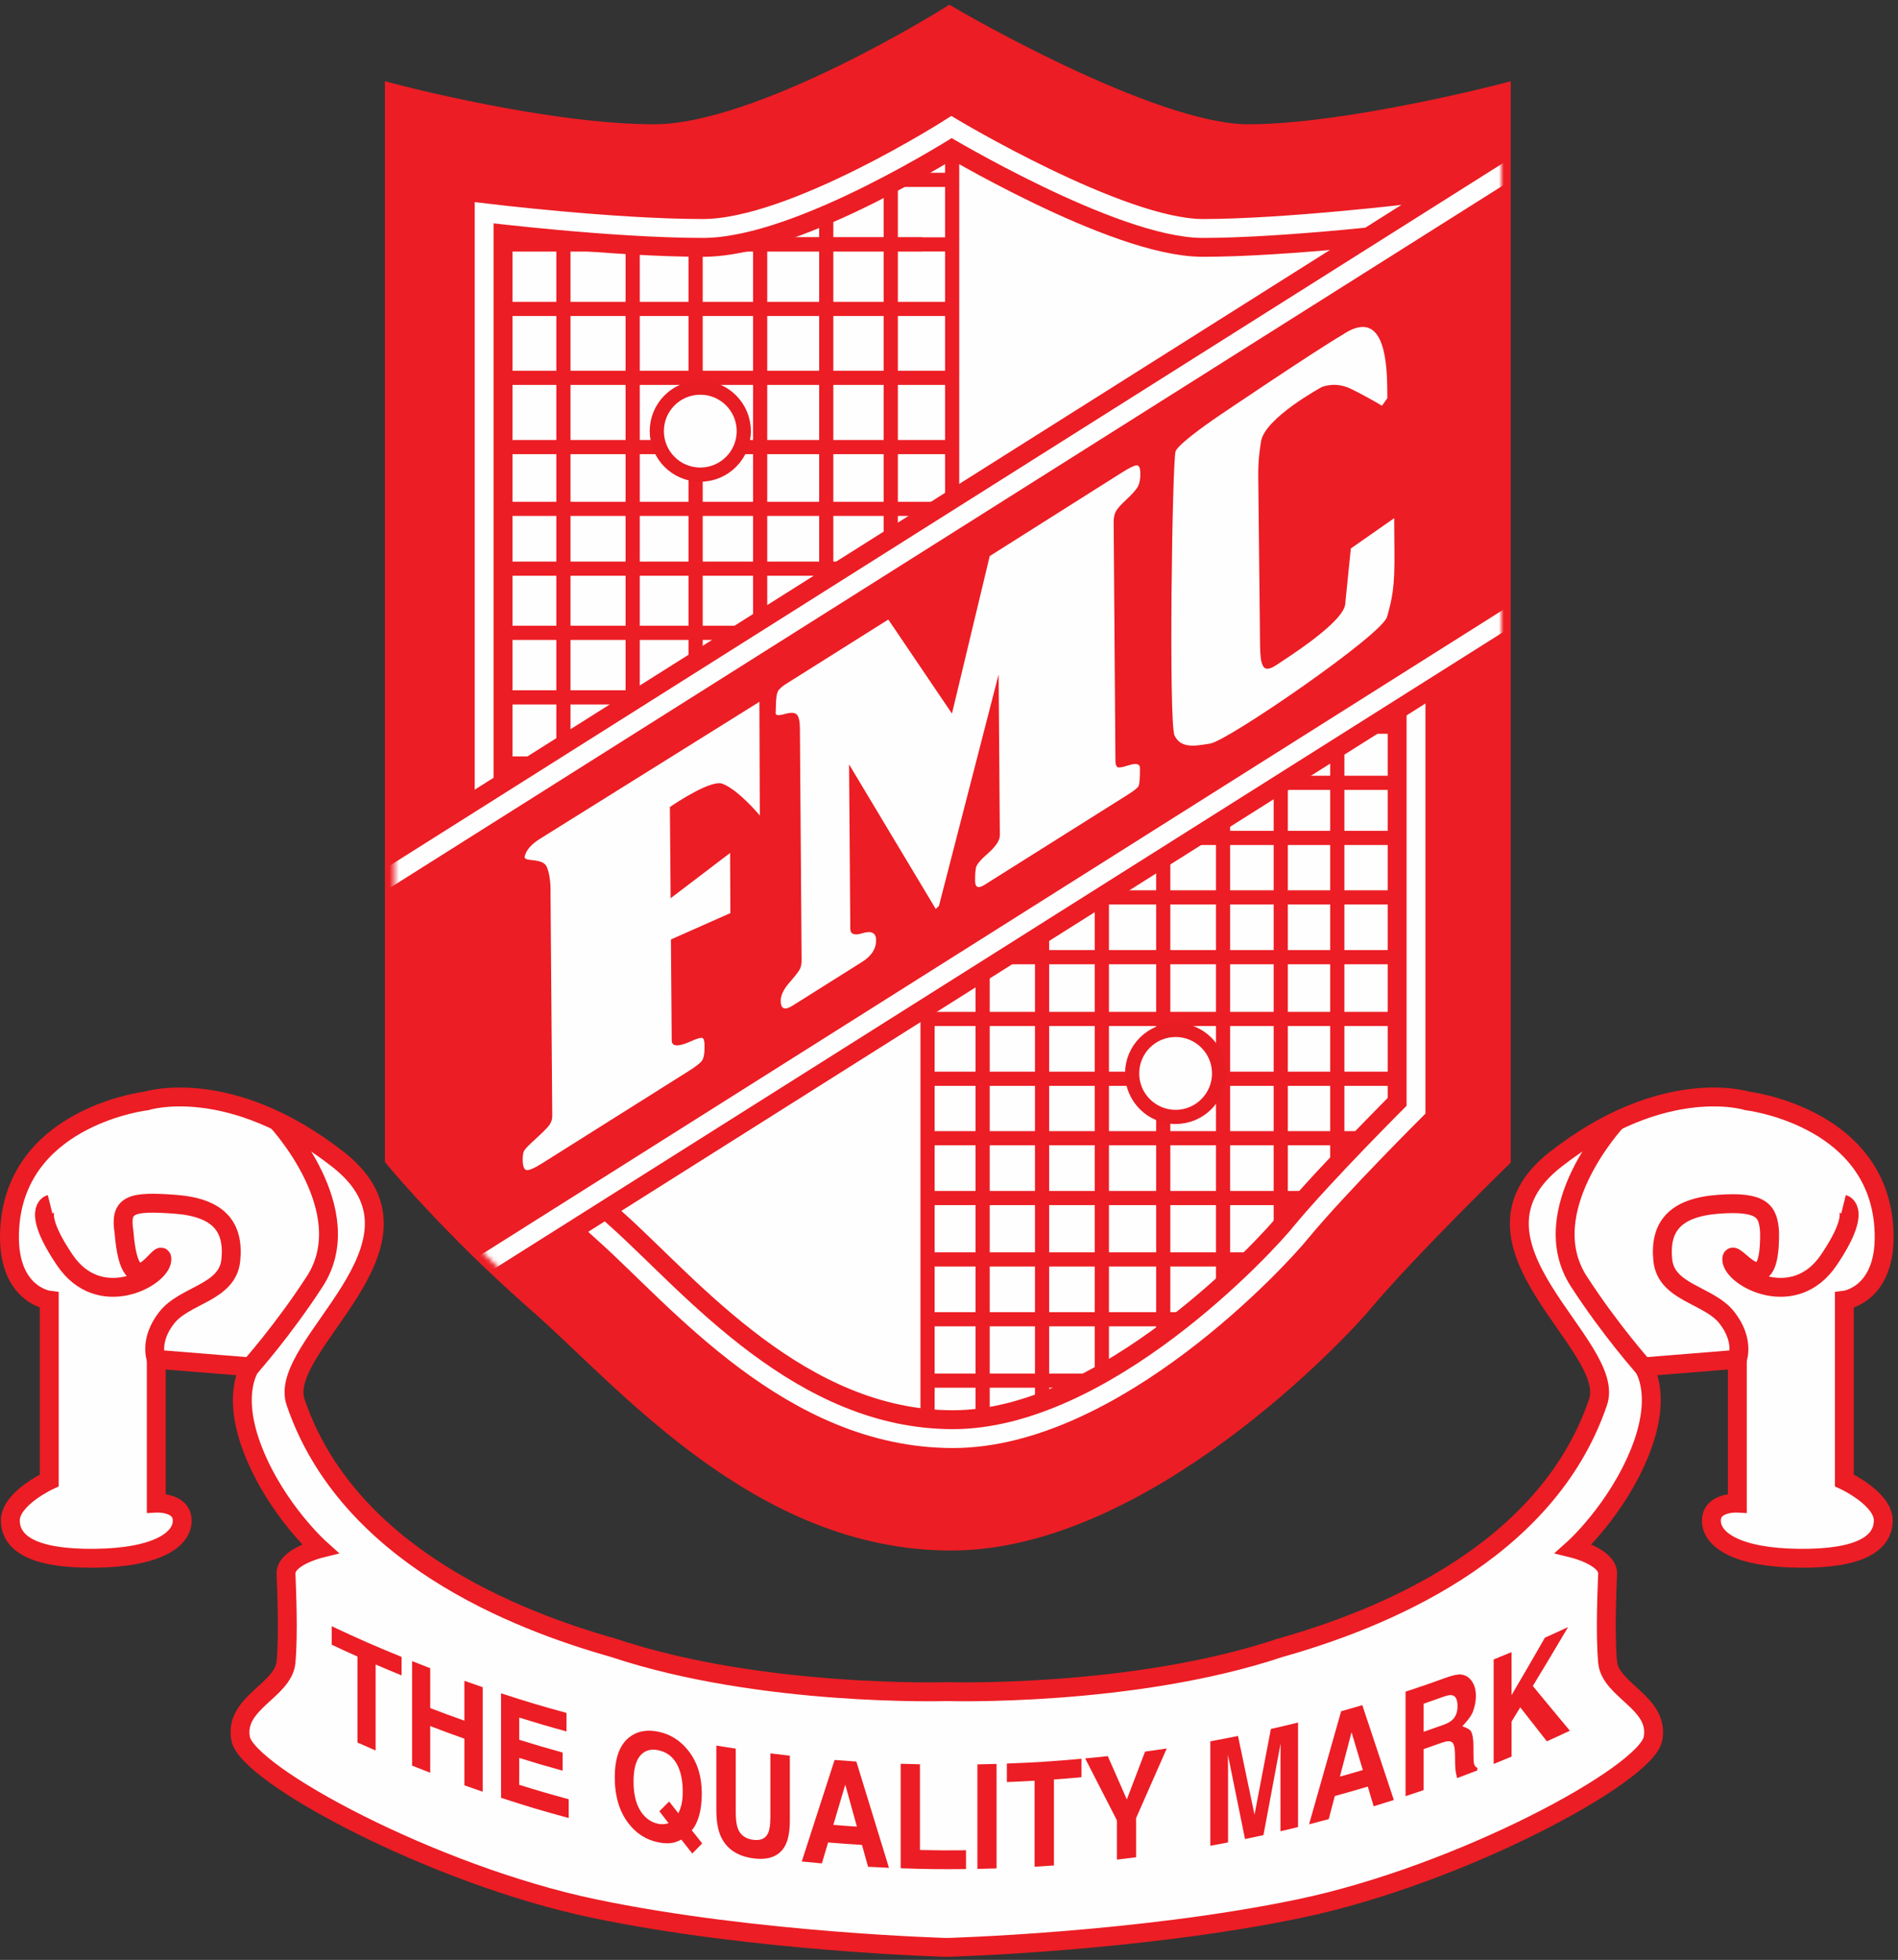 <?xml version="1.0" encoding="UTF-8"?>
<svg width="402px" height="415px" viewBox="0 0 402 415" version="1.1" xmlns="http://www.w3.org/2000/svg" xmlns:xlink="http://www.w3.org/1999/xlink">
    <rect x="0" y="0" width="402" height="415" fill="#333333" stroke="none"/>
    <title>Group 240</title>
    <defs>
        <path d="M46.879,22.018 C27.741,22.018 0.545,18.691 0.545,18.691 L0.545,18.691 L0.545,208.617 C0.545,208.617 10.652,221.161 26.077,234.948 L26.077,234.948 C41.501,248.732 65.532,278.258 99.831,278.258 L99.831,278.258 C134.13,278.258 169.38,239.82 173.606,234.502 L173.606,234.502 C181.562,224.887 197.913,208.617 197.913,208.617 L197.913,208.617 L197.913,18.691 C197.913,18.691 170.245,22.018 152.782,22.018 L152.782,22.018 C135.326,22.018 99.529,0.543 99.529,0.543 L99.529,0.543 C99.529,0.543 66.016,22.018 46.879,22.018" id="path-1"></path>
        <path d="M46.879,22.018 C27.741,22.018 0.545,18.691 0.545,18.691 L0.545,18.691 L0.545,208.617 C0.545,208.617 10.652,221.161 26.077,234.948 L26.077,234.948 C41.501,248.732 65.532,278.258 99.831,278.258 L99.831,278.258 C134.13,278.258 169.38,239.82 173.606,234.502 L173.606,234.502 C181.562,224.887 197.913,208.617 197.913,208.617 L197.913,208.617 L197.913,18.691 C197.913,18.691 170.245,22.018 152.782,22.018 L152.782,22.018 C135.326,22.018 99.529,0.543 99.529,0.543 L99.529,0.543 C99.529,0.543 66.016,22.018 46.879,22.018" id="path-3"></path>
        <path d="M46.879,22.018 C27.741,22.018 0.545,18.691 0.545,18.691 L0.545,18.691 L0.545,208.617 C0.545,208.617 10.652,221.161 26.077,234.948 L26.077,234.948 C41.501,248.732 65.532,278.258 99.831,278.258 L99.831,278.258 C134.13,278.258 169.38,239.82 173.606,234.502 L173.606,234.502 C181.562,224.887 197.913,208.617 197.913,208.617 L197.913,208.617 L197.913,18.691 C197.913,18.691 170.245,22.018 152.782,22.018 L152.782,22.018 C135.326,22.018 99.529,0.543 99.529,0.543 L99.529,0.543 C99.529,0.543 66.016,22.018 46.879,22.018" id="path-5"></path>
        <path d="M46.879,22.018 C27.741,22.018 0.545,18.691 0.545,18.691 L0.545,18.691 L0.545,208.617 C0.545,208.617 10.652,221.161 26.077,234.948 L26.077,234.948 C41.501,248.732 65.532,278.258 99.831,278.258 L99.831,278.258 C134.13,278.258 169.38,239.82 173.606,234.502 L173.606,234.502 C181.562,224.887 197.913,208.617 197.913,208.617 L197.913,208.617 L197.913,18.691 C197.913,18.691 170.245,22.018 152.782,22.018 L152.782,22.018 C135.326,22.018 99.529,0.543 99.529,0.543 L99.529,0.543 C99.529,0.543 66.016,22.018 46.879,22.018" id="path-7"></path>
        <path d="M46.879,22.018 C27.741,22.018 0.545,18.691 0.545,18.691 L0.545,18.691 L0.545,208.617 C0.545,208.617 10.652,221.161 26.077,234.948 L26.077,234.948 C41.501,248.732 65.532,278.258 99.831,278.258 L99.831,278.258 C134.13,278.258 169.38,239.82 173.606,234.502 L173.606,234.502 C181.562,224.887 197.913,208.617 197.913,208.617 L197.913,208.617 L197.913,18.691 C197.913,18.691 170.245,22.018 152.782,22.018 L152.782,22.018 C135.326,22.018 99.529,0.543 99.529,0.543 L99.529,0.543 C99.529,0.543 66.016,22.018 46.879,22.018" id="path-9"></path>
        <path d="M46.879,22.018 C27.741,22.018 0.545,18.691 0.545,18.691 L0.545,18.691 L0.545,208.617 C0.545,208.617 10.652,221.161 26.077,234.948 L26.077,234.948 C41.501,248.732 65.532,278.258 99.831,278.258 L99.831,278.258 C134.13,278.258 169.38,239.82 173.606,234.502 L173.606,234.502 C181.562,224.887 197.913,208.617 197.913,208.617 L197.913,208.617 L197.913,18.691 C197.913,18.691 170.245,22.018 152.782,22.018 L152.782,22.018 C135.326,22.018 99.529,0.543 99.529,0.543 L99.529,0.543 C99.529,0.543 66.016,22.018 46.879,22.018" id="path-11"></path>
        <path d="M46.879,22.018 C27.741,22.018 0.545,18.691 0.545,18.691 L0.545,18.691 L0.545,208.617 C0.545,208.617 10.652,221.161 26.077,234.948 L26.077,234.948 C41.501,248.732 65.532,278.258 99.831,278.258 L99.831,278.258 C134.13,278.258 169.38,239.82 173.606,234.502 L173.606,234.502 C181.562,224.887 197.913,208.617 197.913,208.617 L197.913,208.617 L197.913,18.691 C197.913,18.691 170.245,22.018 152.782,22.018 L152.782,22.018 C135.326,22.018 99.529,0.543 99.529,0.543 L99.529,0.543 C99.529,0.543 66.016,22.018 46.879,22.018" id="path-13"></path>
        <path d="M46.879,22.018 C27.741,22.018 0.545,18.691 0.545,18.691 L0.545,18.691 L0.545,208.617 C0.545,208.617 10.652,221.161 26.077,234.948 L26.077,234.948 C41.501,248.732 65.532,278.258 99.831,278.258 L99.831,278.258 C134.13,278.258 169.38,239.82 173.606,234.502 L173.606,234.502 C181.562,224.887 197.913,208.617 197.913,208.617 L197.913,208.617 L197.913,18.691 C197.913,18.691 170.245,22.018 152.782,22.018 L152.782,22.018 C135.326,22.018 99.529,0.543 99.529,0.543 L99.529,0.543 C99.529,0.543 66.016,22.018 46.879,22.018" id="path-15"></path>
        <path d="M46.879,22.018 C27.741,22.018 0.545,18.691 0.545,18.691 L0.545,18.691 L0.545,208.617 C0.545,208.617 10.652,221.161 26.077,234.948 L26.077,234.948 C41.501,248.732 65.532,278.258 99.831,278.258 L99.831,278.258 C134.13,278.258 169.38,239.82 173.606,234.502 L173.606,234.502 C181.562,224.887 197.913,208.617 197.913,208.617 L197.913,208.617 L197.913,18.691 C197.913,18.691 170.245,22.018 152.782,22.018 L152.782,22.018 C135.326,22.018 99.529,0.543 99.529,0.543 L99.529,0.543 C99.529,0.543 66.016,22.018 46.879,22.018" id="path-17"></path>
        <path d="M46.879,22.018 C27.741,22.018 0.545,18.691 0.545,18.691 L0.545,18.691 L0.545,208.617 C0.545,208.617 10.652,221.161 26.077,234.948 L26.077,234.948 C41.501,248.732 65.532,278.258 99.831,278.258 L99.831,278.258 C134.13,278.258 169.38,239.82 173.606,234.502 L173.606,234.502 C181.562,224.887 197.913,208.617 197.913,208.617 L197.913,208.617 L197.913,18.691 C197.913,18.691 170.245,22.018 152.782,22.018 L152.782,22.018 C135.326,22.018 99.529,0.543 99.529,0.543 L99.529,0.543 C99.529,0.543 66.016,22.018 46.879,22.018" id="path-19"></path>
        <path d="M46.879,22.018 C27.741,22.018 0.545,18.691 0.545,18.691 L0.545,18.691 L0.545,208.617 C0.545,208.617 10.652,221.161 26.077,234.948 L26.077,234.948 C41.501,248.732 65.532,278.258 99.831,278.258 L99.831,278.258 C134.13,278.258 169.38,239.82 173.606,234.502 L173.606,234.502 C181.562,224.887 197.913,208.617 197.913,208.617 L197.913,208.617 L197.913,18.691 C197.913,18.691 170.245,22.018 152.782,22.018 L152.782,22.018 C135.326,22.018 99.529,0.543 99.529,0.543 L99.529,0.543 C99.529,0.543 66.016,22.018 46.879,22.018" id="path-21"></path>
        <path d="M46.879,22.018 C27.741,22.018 0.545,18.691 0.545,18.691 L0.545,18.691 L0.545,208.617 C0.545,208.617 10.652,221.161 26.077,234.948 L26.077,234.948 C41.501,248.732 65.532,278.258 99.831,278.258 L99.831,278.258 C134.13,278.258 169.38,239.82 173.606,234.502 L173.606,234.502 C181.562,224.887 197.913,208.617 197.913,208.617 L197.913,208.617 L197.913,18.691 C197.913,18.691 170.245,22.018 152.782,22.018 L152.782,22.018 C135.326,22.018 99.529,0.543 99.529,0.543 L99.529,0.543 C99.529,0.543 66.016,22.018 46.879,22.018" id="path-23"></path>
        <path d="M46.879,22.018 C27.741,22.018 0.545,18.691 0.545,18.691 L0.545,18.691 L0.545,208.617 C0.545,208.617 10.652,221.161 26.077,234.948 L26.077,234.948 C41.501,248.732 65.532,278.258 99.831,278.258 L99.831,278.258 C134.13,278.258 169.38,239.82 173.606,234.502 L173.606,234.502 C181.562,224.887 197.913,208.617 197.913,208.617 L197.913,208.617 L197.913,18.691 C197.913,18.691 170.245,22.018 152.782,22.018 L152.782,22.018 C135.326,22.018 99.529,0.543 99.529,0.543 L99.529,0.543 C99.529,0.543 66.016,22.018 46.879,22.018" id="path-25"></path>
        <path d="M46.879,22.018 C27.741,22.018 0.545,18.691 0.545,18.691 L0.545,18.691 L0.545,208.617 C0.545,208.617 10.652,221.161 26.077,234.948 L26.077,234.948 C41.501,248.732 65.532,278.258 99.831,278.258 L99.831,278.258 C134.13,278.258 169.38,239.82 173.606,234.502 L173.606,234.502 C181.562,224.887 197.913,208.617 197.913,208.617 L197.913,208.617 L197.913,18.691 C197.913,18.691 170.245,22.018 152.782,22.018 L152.782,22.018 C135.326,22.018 99.529,0.543 99.529,0.543 L99.529,0.543 C99.529,0.543 66.016,22.018 46.879,22.018" id="path-27"></path>
        <path d="M46.879,22.018 C27.741,22.018 0.545,18.691 0.545,18.691 L0.545,18.691 L0.545,208.617 C0.545,208.617 10.652,221.161 26.077,234.948 L26.077,234.948 C41.501,248.732 65.532,278.258 99.831,278.258 L99.831,278.258 C134.13,278.258 169.38,239.82 173.606,234.502 L173.606,234.502 C181.562,224.887 197.913,208.617 197.913,208.617 L197.913,208.617 L197.913,18.691 C197.913,18.691 170.245,22.018 152.782,22.018 L152.782,22.018 C135.326,22.018 99.529,0.543 99.529,0.543 L99.529,0.543 C99.529,0.543 66.016,22.018 46.879,22.018" id="path-29"></path>
        <path d="M46.879,22.018 C27.741,22.018 0.545,18.691 0.545,18.691 L0.545,18.691 L0.545,208.617 C0.545,208.617 10.652,221.161 26.077,234.948 L26.077,234.948 C41.501,248.732 65.532,278.258 99.831,278.258 L99.831,278.258 C134.13,278.258 169.38,239.82 173.606,234.502 L173.606,234.502 C181.562,224.887 197.913,208.617 197.913,208.617 L197.913,208.617 L197.913,18.691 C197.913,18.691 170.245,22.018 152.782,22.018 L152.782,22.018 C135.326,22.018 99.529,0.543 99.529,0.543 L99.529,0.543 C99.529,0.543 66.016,22.018 46.879,22.018" id="path-31"></path>
        <path d="M46.879,22.018 C27.741,22.018 0.545,18.691 0.545,18.691 L0.545,18.691 L0.545,208.617 C0.545,208.617 10.652,221.161 26.077,234.948 L26.077,234.948 C41.501,248.732 65.532,278.258 99.831,278.258 L99.831,278.258 C134.13,278.258 169.38,239.82 173.606,234.502 L173.606,234.502 C181.562,224.887 197.913,208.617 197.913,208.617 L197.913,208.617 L197.913,18.691 C197.913,18.691 170.245,22.018 152.782,22.018 L152.782,22.018 C135.326,22.018 99.529,0.543 99.529,0.543 L99.529,0.543 C99.529,0.543 66.016,22.018 46.879,22.018" id="path-33"></path>
        <path d="M46.879,22.018 C27.741,22.018 0.545,18.691 0.545,18.691 L0.545,18.691 L0.545,208.617 C0.545,208.617 10.652,221.161 26.077,234.948 L26.077,234.948 C41.501,248.732 65.532,278.258 99.831,278.258 L99.831,278.258 C134.13,278.258 169.38,239.82 173.606,234.502 L173.606,234.502 C181.562,224.887 197.913,208.617 197.913,208.617 L197.913,208.617 L197.913,18.691 C197.913,18.691 170.245,22.018 152.782,22.018 L152.782,22.018 C135.326,22.018 99.529,0.543 99.529,0.543 L99.529,0.543 C99.529,0.543 66.016,22.018 46.879,22.018" id="path-35"></path>
        <path d="M46.879,22.018 C27.741,22.018 0.545,18.691 0.545,18.691 L0.545,18.691 L0.545,208.617 C0.545,208.617 10.652,221.161 26.077,234.948 L26.077,234.948 C41.501,248.732 65.532,278.258 99.831,278.258 L99.831,278.258 C134.13,278.258 169.38,239.82 173.606,234.502 L173.606,234.502 C181.562,224.887 197.913,208.617 197.913,208.617 L197.913,208.617 L197.913,18.691 C197.913,18.691 170.245,22.018 152.782,22.018 L152.782,22.018 C135.326,22.018 99.529,0.543 99.529,0.543 L99.529,0.543 C99.529,0.543 66.016,22.018 46.879,22.018" id="path-37"></path>
        <path d="M46.879,22.018 C27.741,22.018 0.545,18.691 0.545,18.691 L0.545,18.691 L0.545,208.617 C0.545,208.617 10.652,221.161 26.077,234.948 L26.077,234.948 C41.501,248.732 65.532,278.258 99.831,278.258 L99.831,278.258 C134.13,278.258 169.38,239.82 173.606,234.502 L173.606,234.502 C181.562,224.887 197.913,208.617 197.913,208.617 L197.913,208.617 L197.913,18.691 C197.913,18.691 170.245,22.018 152.782,22.018 L152.782,22.018 C135.326,22.018 99.529,0.543 99.529,0.543 L99.529,0.543 C99.529,0.543 66.016,22.018 46.879,22.018" id="path-39"></path>
        <path d="M46.879,22.018 C27.741,22.018 0.545,18.691 0.545,18.691 L0.545,18.691 L0.545,208.617 C0.545,208.617 10.652,221.161 26.077,234.948 L26.077,234.948 C41.501,248.732 65.532,278.258 99.831,278.258 L99.831,278.258 C134.13,278.258 169.38,239.82 173.606,234.502 L173.606,234.502 C181.562,224.887 197.913,208.617 197.913,208.617 L197.913,208.617 L197.913,18.691 C197.913,18.691 170.245,22.018 152.782,22.018 L152.782,22.018 C135.326,22.018 99.529,0.543 99.529,0.543 L99.529,0.543 C99.529,0.543 66.016,22.018 46.879,22.018" id="path-41"></path>
        <path d="M46.879,22.018 C27.741,22.018 0.545,18.691 0.545,18.691 L0.545,18.691 L0.545,208.617 C0.545,208.617 10.652,221.161 26.077,234.948 L26.077,234.948 C41.501,248.732 65.532,278.258 99.831,278.258 L99.831,278.258 C134.13,278.258 169.38,239.82 173.606,234.502 L173.606,234.502 C181.562,224.887 197.913,208.617 197.913,208.617 L197.913,208.617 L197.913,18.691 C197.913,18.691 170.245,22.018 152.782,22.018 L152.782,22.018 C135.326,22.018 99.529,0.543 99.529,0.543 L99.529,0.543 C99.529,0.543 66.016,22.018 46.879,22.018" id="path-43"></path>
        <path d="M46.879,22.018 C27.741,22.018 0.545,18.691 0.545,18.691 L0.545,18.691 L0.545,208.617 C0.545,208.617 10.652,221.161 26.077,234.948 L26.077,234.948 C41.501,248.732 65.532,278.258 99.831,278.258 L99.831,278.258 C134.13,278.258 169.38,239.82 173.606,234.502 L173.606,234.502 C181.562,224.887 197.913,208.617 197.913,208.617 L197.913,208.617 L197.913,18.691 C197.913,18.691 170.245,22.018 152.782,22.018 L152.782,22.018 C135.326,22.018 99.529,0.543 99.529,0.543 L99.529,0.543 C99.529,0.543 66.016,22.018 46.879,22.018" id="path-45"></path>
        <path d="M46.879,22.018 C27.741,22.018 0.545,18.691 0.545,18.691 L0.545,18.691 L0.545,208.617 C0.545,208.617 10.652,221.161 26.077,234.948 L26.077,234.948 C41.501,248.732 65.532,278.258 99.831,278.258 L99.831,278.258 C134.13,278.258 169.38,239.82 173.606,234.502 L173.606,234.502 C181.562,224.887 197.913,208.617 197.913,208.617 L197.913,208.617 L197.913,18.691 C197.913,18.691 170.245,22.018 152.782,22.018 L152.782,22.018 C135.326,22.018 99.529,0.543 99.529,0.543 L99.529,0.543 C99.529,0.543 66.016,22.018 46.879,22.018" id="path-47"></path>
        <path d="M46.879,22.018 C27.741,22.018 0.545,18.691 0.545,18.691 L0.545,18.691 L0.545,208.617 C0.545,208.617 10.652,221.161 26.077,234.948 L26.077,234.948 C41.501,248.732 65.532,278.258 99.831,278.258 L99.831,278.258 C134.13,278.258 169.38,239.82 173.606,234.502 L173.606,234.502 C181.562,224.887 197.913,208.617 197.913,208.617 L197.913,208.617 L197.913,18.691 C197.913,18.691 170.245,22.018 152.782,22.018 L152.782,22.018 C135.326,22.018 99.529,0.543 99.529,0.543 L99.529,0.543 C99.529,0.543 66.016,22.018 46.879,22.018" id="path-49"></path>
        <path d="M46.879,22.018 C27.741,22.018 0.545,18.691 0.545,18.691 L0.545,18.691 L0.545,208.617 C0.545,208.617 10.652,221.161 26.077,234.948 L26.077,234.948 C41.501,248.732 65.532,278.258 99.831,278.258 L99.831,278.258 C134.13,278.258 169.38,239.82 173.606,234.502 L173.606,234.502 C181.562,224.887 197.913,208.617 197.913,208.617 L197.913,208.617 L197.913,18.691 C197.913,18.691 170.245,22.018 152.782,22.018 L152.782,22.018 C135.326,22.018 99.529,0.543 99.529,0.543 L99.529,0.543 C99.529,0.543 66.016,22.018 46.879,22.018" id="path-51"></path>
        <path d="M46.879,22.018 C27.741,22.018 0.545,18.691 0.545,18.691 L0.545,18.691 L0.545,208.617 C0.545,208.617 10.652,221.161 26.077,234.948 L26.077,234.948 C41.501,248.732 65.532,278.258 99.831,278.258 L99.831,278.258 C134.13,278.258 169.38,239.82 173.606,234.502 L173.606,234.502 C181.562,224.887 197.913,208.617 197.913,208.617 L197.913,208.617 L197.913,18.691 C197.913,18.691 170.245,22.018 152.782,22.018 L152.782,22.018 C135.326,22.018 99.529,0.543 99.529,0.543 L99.529,0.543 C99.529,0.543 66.016,22.018 46.879,22.018" id="path-53"></path>
        <path d="M46.879,22.018 C27.741,22.018 0.545,18.691 0.545,18.691 L0.545,18.691 L0.545,208.617 C0.545,208.617 10.652,221.161 26.077,234.948 L26.077,234.948 C41.501,248.732 65.532,278.258 99.831,278.258 L99.831,278.258 C134.13,278.258 169.38,239.82 173.606,234.502 L173.606,234.502 C181.562,224.887 197.913,208.617 197.913,208.617 L197.913,208.617 L197.913,18.691 C197.913,18.691 170.245,22.018 152.782,22.018 L152.782,22.018 C135.326,22.018 99.529,0.543 99.529,0.543 L99.529,0.543 C99.529,0.543 66.016,22.018 46.879,22.018" id="path-55"></path>
        <path d="M46.879,22.018 C27.741,22.018 0.545,18.691 0.545,18.691 L0.545,18.691 L0.545,208.617 C0.545,208.617 10.652,221.161 26.077,234.948 L26.077,234.948 C41.501,248.732 65.532,278.258 99.831,278.258 L99.831,278.258 C134.13,278.258 169.38,239.82 173.606,234.502 L173.606,234.502 C181.562,224.887 197.913,208.617 197.913,208.617 L197.913,208.617 L197.913,18.691 C197.913,18.691 170.245,22.018 152.782,22.018 L152.782,22.018 C135.326,22.018 99.529,0.543 99.529,0.543 L99.529,0.543 C99.529,0.543 66.016,22.018 46.879,22.018" id="path-57"></path>
        <path d="M46.879,22.018 C27.741,22.018 0.545,18.691 0.545,18.691 L0.545,18.691 L0.545,208.617 C0.545,208.617 10.652,221.161 26.077,234.948 L26.077,234.948 C41.501,248.732 65.532,278.258 99.831,278.258 L99.831,278.258 C134.13,278.258 169.38,239.82 173.606,234.502 L173.606,234.502 C181.562,224.887 197.913,208.617 197.913,208.617 L197.913,208.617 L197.913,18.691 C197.913,18.691 170.245,22.018 152.782,22.018 L152.782,22.018 C135.326,22.018 99.529,0.543 99.529,0.543 L99.529,0.543 C99.529,0.543 66.016,22.018 46.879,22.018" id="path-59"></path>
        <path d="M46.879,22.018 C27.741,22.018 0.545,18.691 0.545,18.691 L0.545,18.691 L0.545,208.617 C0.545,208.617 10.652,221.161 26.077,234.948 L26.077,234.948 C41.501,248.732 65.532,278.258 99.831,278.258 L99.831,278.258 C134.13,278.258 169.38,239.82 173.606,234.502 L173.606,234.502 C181.562,224.887 197.913,208.617 197.913,208.617 L197.913,208.617 L197.913,18.691 C197.913,18.691 170.245,22.018 152.782,22.018 L152.782,22.018 C135.326,22.018 99.529,0.543 99.529,0.543 L99.529,0.543 C99.529,0.543 66.016,22.018 46.879,22.018" id="path-61"></path>
        <path d="M46.879,22.018 C27.741,22.018 0.545,18.691 0.545,18.691 L0.545,18.691 L0.545,208.617 C0.545,208.617 10.652,221.161 26.077,234.948 L26.077,234.948 C41.501,248.732 65.532,278.258 99.831,278.258 L99.831,278.258 C134.13,278.258 169.38,239.82 173.606,234.502 L173.606,234.502 C181.562,224.887 197.913,208.617 197.913,208.617 L197.913,208.617 L197.913,18.691 C197.913,18.691 170.245,22.018 152.782,22.018 L152.782,22.018 C135.326,22.018 99.529,0.543 99.529,0.543 L99.529,0.543 C99.529,0.543 66.016,22.018 46.879,22.018" id="path-63"></path>
        <path d="M46.879,22.018 C27.741,22.018 0.545,18.691 0.545,18.691 L0.545,18.691 L0.545,208.617 C0.545,208.617 10.652,221.161 26.077,234.948 L26.077,234.948 C41.501,248.732 65.532,278.258 99.831,278.258 L99.831,278.258 C134.13,278.258 169.38,239.82 173.606,234.502 L173.606,234.502 C181.562,224.887 197.913,208.617 197.913,208.617 L197.913,208.617 L197.913,18.691 C197.913,18.691 170.245,22.018 152.782,22.018 L152.782,22.018 C135.326,22.018 99.529,0.543 99.529,0.543 L99.529,0.543 C99.529,0.543 66.016,22.018 46.879,22.018" id="path-65"></path>
        <path d="M46.879,22.018 C27.741,22.018 0.545,18.691 0.545,18.691 L0.545,18.691 L0.545,208.617 C0.545,208.617 10.652,221.161 26.077,234.948 L26.077,234.948 C41.501,248.732 65.532,278.258 99.831,278.258 L99.831,278.258 C134.13,278.258 169.38,239.82 173.606,234.502 L173.606,234.502 C181.562,224.887 197.913,208.617 197.913,208.617 L197.913,208.617 L197.913,18.691 C197.913,18.691 170.245,22.018 152.782,22.018 L152.782,22.018 C135.326,22.018 99.529,0.543 99.529,0.543 L99.529,0.543 C99.529,0.543 66.016,22.018 46.879,22.018" id="path-67"></path>
        <path d="M46.879,22.018 C27.741,22.018 0.545,18.691 0.545,18.691 L0.545,18.691 L0.545,208.617 C0.545,208.617 10.652,221.161 26.077,234.948 L26.077,234.948 C41.501,248.732 65.532,278.258 99.831,278.258 L99.831,278.258 C134.13,278.258 169.38,239.82 173.606,234.502 L173.606,234.502 C181.562,224.887 197.913,208.617 197.913,208.617 L197.913,208.617 L197.913,18.691 C197.913,18.691 170.245,22.018 152.782,22.018 L152.782,22.018 C135.326,22.018 99.529,0.543 99.529,0.543 L99.529,0.543 C99.529,0.543 66.016,22.018 46.879,22.018" id="path-69"></path>
        <path d="M46.879,22.018 C27.741,22.018 0.545,18.691 0.545,18.691 L0.545,18.691 L0.545,208.617 C0.545,208.617 10.652,221.161 26.077,234.948 L26.077,234.948 C41.501,248.732 65.532,278.258 99.831,278.258 L99.831,278.258 C134.13,278.258 169.38,239.82 173.606,234.502 L173.606,234.502 C181.562,224.887 197.913,208.617 197.913,208.617 L197.913,208.617 L197.913,18.691 C197.913,18.691 170.245,22.018 152.782,22.018 L152.782,22.018 C135.326,22.018 99.529,0.543 99.529,0.543 L99.529,0.543 C99.529,0.543 66.016,22.018 46.879,22.018" id="path-71"></path>
        <path d="M46.879,22.018 C27.741,22.018 0.545,18.691 0.545,18.691 L0.545,18.691 L0.545,208.617 C0.545,208.617 10.652,221.161 26.077,234.948 L26.077,234.948 C41.501,248.732 65.532,278.258 99.831,278.258 L99.831,278.258 C134.13,278.258 169.38,239.82 173.606,234.502 L173.606,234.502 C181.562,224.887 197.913,208.617 197.913,208.617 L197.913,208.617 L197.913,18.691 C197.913,18.691 170.245,22.018 152.782,22.018 L152.782,22.018 C135.326,22.018 99.529,0.543 99.529,0.543 L99.529,0.543 C99.529,0.543 66.016,22.018 46.879,22.018" id="path-73"></path>
        <path d="M46.879,22.018 C27.741,22.018 0.545,18.691 0.545,18.691 L0.545,18.691 L0.545,208.617 C0.545,208.617 10.652,221.161 26.077,234.948 L26.077,234.948 C41.501,248.732 65.532,278.258 99.831,278.258 L99.831,278.258 C134.13,278.258 169.38,239.82 173.606,234.502 L173.606,234.502 C181.562,224.887 197.913,208.617 197.913,208.617 L197.913,208.617 L197.913,18.691 C197.913,18.691 170.245,22.018 152.782,22.018 L152.782,22.018 C135.326,22.018 99.529,0.543 99.529,0.543 L99.529,0.543 C99.529,0.543 66.016,22.018 46.879,22.018" id="path-75"></path>
        <path d="M46.879,22.018 C27.741,22.018 0.545,18.691 0.545,18.691 L0.545,18.691 L0.545,208.617 C0.545,208.617 10.652,221.161 26.077,234.948 L26.077,234.948 C41.501,248.732 65.532,278.258 99.831,278.258 L99.831,278.258 C134.13,278.258 169.38,239.82 173.606,234.502 L173.606,234.502 C181.562,224.887 197.913,208.617 197.913,208.617 L197.913,208.617 L197.913,18.691 C197.913,18.691 170.245,22.018 152.782,22.018 L152.782,22.018 C135.326,22.018 99.529,0.543 99.529,0.543 L99.529,0.543 C99.529,0.543 66.016,22.018 46.879,22.018" id="path-77"></path>
        <path d="M55.561,25.954 C32.828,25.954 0.52,17.434 0.52,17.434 L0.52,17.434 L0.52,242.971 C0.52,242.971 12.526,257.556 30.85,273.592 L30.85,273.592 C49.173,289.624 77.72,323.963 118.466,323.963 L118.466,323.963 C159.211,323.963 201.084,279.259 206.106,273.073 L206.106,273.073 C215.558,261.891 234.982,242.971 234.982,242.971 L234.982,242.971 L234.982,17.434 C234.982,17.434 202.112,25.954 181.37,25.954 L181.37,25.954 C160.629,25.954 118.106,0.978 118.106,0.978 L118.106,0.978 C118.106,0.978 78.295,25.954 55.561,25.954 L55.561,25.954 Z" id="path-79"></path>
        <path d="M55.561,25.954 C32.828,25.954 0.52,17.434 0.52,17.434 L0.52,17.434 L0.52,242.971 C0.52,242.971 12.526,257.556 30.85,273.592 L30.85,273.592 C49.173,289.624 77.72,323.963 118.466,323.963 L118.466,323.963 C159.211,323.963 201.084,279.259 206.106,273.073 L206.106,273.073 C215.558,261.891 234.982,242.971 234.982,242.971 L234.982,242.971 L234.982,17.434 C234.982,17.434 202.112,25.954 181.37,25.954 L181.37,25.954 C160.629,25.954 118.106,0.978 118.106,0.978 L118.106,0.978 C118.106,0.978 78.295,25.954 55.561,25.954 L55.561,25.954 Z" id="path-81"></path>
        <path d="M55.561,25.954 C32.828,25.954 0.52,17.434 0.52,17.434 L0.52,17.434 L0.52,242.971 C0.52,242.971 12.526,257.556 30.85,273.592 L30.85,273.592 C49.173,289.624 77.72,323.963 118.466,323.963 L118.466,323.963 C159.211,323.963 201.084,279.259 206.106,273.073 L206.106,273.073 C215.558,261.891 234.982,242.971 234.982,242.971 L234.982,242.971 L234.982,17.434 C234.982,17.434 202.112,25.954 181.37,25.954 L181.37,25.954 C160.629,25.954 118.106,0.978 118.106,0.978 L118.106,0.978 C118.106,0.978 78.295,25.954 55.561,25.954 L55.561,25.954 Z" id="path-83"></path>
        <path d="M55.561,25.954 C32.828,25.954 0.52,17.434 0.52,17.434 L0.52,17.434 L0.52,242.971 C0.52,242.971 12.526,257.556 30.85,273.592 L30.85,273.592 C49.173,289.624 77.72,323.963 118.466,323.963 L118.466,323.963 C159.211,323.963 201.084,279.259 206.106,273.073 L206.106,273.073 C215.558,261.891 234.982,242.971 234.982,242.971 L234.982,242.971 L234.982,17.434 C234.982,17.434 202.112,25.954 181.37,25.954 L181.37,25.954 C160.629,25.954 118.106,0.978 118.106,0.978 L118.106,0.978 C118.106,0.978 78.295,25.954 55.561,25.954 L55.561,25.954 Z" id="path-85"></path>
    </defs>
    <g id="Page-1" stroke="none" stroke-width="1" fill="none" fill-rule="evenodd">
        <g id="Group-240" transform="translate(2, 2)">
            <g id="Group-7" transform="translate(81, 0.361)">
                <path d="M118.106,0.978 C118.106,0.978 160.629,25.954 181.37,25.954 C202.112,25.954 234.982,17.433 234.982,17.433 L234.982,242.971 C234.982,242.971 215.558,261.891 206.106,273.073 C201.085,279.259 159.21,323.963 118.466,323.963 C77.721,323.963 49.173,289.624 30.85,273.592 C12.526,257.557 0.52,242.971 0.52,242.971 L0.52,17.433 C0.52,17.433 32.828,25.954 55.561,25.954 C78.295,25.954 118.106,0.978 118.106,0.978" id="Fill-1" fill="#EC1D24"></path>
                <path d="M118.106,0.978 C118.106,0.978 160.629,25.954 181.37,25.954 C202.112,25.954 234.982,17.433 234.982,17.433 L234.982,242.971 C234.982,242.971 215.558,261.891 206.106,273.073 C201.085,279.259 159.21,323.963 118.466,323.963 C77.721,323.963 49.173,289.624 30.85,273.592 C12.526,257.557 0.52,242.971 0.52,242.971 L0.52,17.433 C0.52,17.433 32.828,25.954 55.561,25.954 C78.295,25.954 118.106,0.978 118.106,0.978 Z" id="Stroke-3" stroke="#EC1D24" stroke-width="4"></path>
                <path d="M118.529,24.543 C118.529,24.543 154.326,46.018 171.782,46.018 C189.245,46.018 216.914,42.691 216.914,42.691 L216.914,232.618 C216.914,232.618 200.562,248.887 192.606,258.502 C188.38,263.821 153.131,302.258 118.832,302.258 C84.532,302.258 60.502,272.733 45.077,258.948 C29.652,245.161 19.546,232.618 19.546,232.618 L19.546,42.691 C19.546,42.691 46.742,46.018 65.879,46.018 C85.016,46.018 118.529,24.543 118.529,24.543" id="Fill-5" fill="#FEFEFE"></path>
            </g>
            <g id="Group-164" transform="translate(100, 24.361)">
                <g id="Group-11">
                    <mask id="mask-2" fill="white">
                        <use xlink:href="#path-1"></use>
                    </mask>
                    <g id="Clip-9"></g>
                    <line x1="86.668" y1="131.482" x2="86.668" y2="-3.784" id="Fill-8" fill="#FEFEFE" mask="url(#mask-2)"></line>
                    <line x1="86.668" y1="131.482" x2="86.668" y2="-3.784" id="Stroke-10" stroke="#EC1D24" stroke-width="3" mask="url(#mask-2)"></line>
                </g>
                <g id="Group-15">
                    <mask id="mask-4" fill="white">
                        <use xlink:href="#path-3"></use>
                    </mask>
                    <g id="Clip-13"></g>
                    <line x1="73" y1="133.604" x2="73" y2="-3.784" id="Fill-12" fill="#FEFEFE" mask="url(#mask-4)"></line>
                    <line x1="73" y1="133.604" x2="73" y2="-3.784" id="Stroke-14" stroke="#EC1D24" stroke-width="3" mask="url(#mask-4)"></line>
                </g>
                <g id="Group-19">
                    <mask id="mask-6" fill="white">
                        <use xlink:href="#path-5"></use>
                    </mask>
                    <g id="Clip-17"></g>
                    <line x1="59.001" y1="135.725" x2="59.001" y2="0.781" id="Fill-16" fill="#FEFEFE" mask="url(#mask-6)"></line>
                    <line x1="59.001" y1="135.725" x2="59.001" y2="0.781" id="Stroke-18" stroke="#EC1D24" stroke-width="3" mask="url(#mask-6)"></line>
                </g>
                <g id="Group-23">
                    <mask id="mask-8" fill="white">
                        <use xlink:href="#path-7"></use>
                    </mask>
                    <g id="Clip-21"></g>
                    <line x1="45.334" y1="121.778" x2="45.334" y2="7.571" id="Fill-20" fill="#FEFEFE" mask="url(#mask-8)"></line>
                    <line x1="45.334" y1="121.778" x2="45.334" y2="7.571" id="Stroke-22" stroke="#EC1D24" stroke-width="3" mask="url(#mask-8)"></line>
                </g>
                <g id="Group-27">
                    <mask id="mask-10" fill="white">
                        <use xlink:href="#path-9"></use>
                    </mask>
                    <g id="Clip-25"></g>
                    <line x1="32.001" y1="130.564" x2="32.001" y2="6.352" id="Fill-24" fill="#FEFEFE" mask="url(#mask-10)"></line>
                    <line x1="32.001" y1="130.564" x2="32.001" y2="6.352" id="Stroke-26" stroke="#EC1D24" stroke-width="3" mask="url(#mask-10)"></line>
                </g>
                <g id="Group-31">
                    <mask id="mask-12" fill="white">
                        <use xlink:href="#path-11"></use>
                    </mask>
                    <g id="Clip-29"></g>
                    <line x1="17.334" y1="153.726" x2="17.334" y2="7.571" id="Fill-28" fill="#FEFEFE" mask="url(#mask-12)"></line>
                    <line x1="17.334" y1="153.726" x2="17.334" y2="7.571" id="Stroke-30" stroke="#EC1D24" stroke-width="3" mask="url(#mask-12)"></line>
                </g>
                <g id="Group-35">
                    <mask id="mask-14" fill="white">
                        <use xlink:href="#path-13"></use>
                    </mask>
                    <g id="Clip-33"></g>
                    <line x1="-3.49" y1="135.309" x2="99.38" y2="135.309" id="Fill-32" fill="#FEFEFE" mask="url(#mask-14)"></line>
                    <line x1="-3.49" y1="135.309" x2="99.38" y2="135.309" id="Stroke-34" stroke="#EC1D24" stroke-width="3" mask="url(#mask-14)"></line>
                </g>
                <g id="Group-39">
                    <mask id="mask-16" fill="white">
                        <use xlink:href="#path-15"></use>
                    </mask>
                    <g id="Clip-37"></g>
                    <line x1="-3.49" y1="121.309" x2="99.38" y2="121.309" id="Fill-36" fill="#FEFEFE" mask="url(#mask-16)"></line>
                    <line x1="-3.49" y1="121.309" x2="99.38" y2="121.309" id="Stroke-38" stroke="#EC1D24" stroke-width="3" mask="url(#mask-16)"></line>
                </g>
                <g id="Group-43">
                    <mask id="mask-18" fill="white">
                        <use xlink:href="#path-17"></use>
                    </mask>
                    <g id="Clip-41"></g>
                    <line x1="-2.931" y1="107.643" x2="99.939" y2="107.643" id="Fill-40" fill="#FEFEFE" mask="url(#mask-18)"></line>
                    <line x1="-2.931" y1="107.643" x2="99.939" y2="107.643" id="Stroke-42" stroke="#EC1D24" stroke-width="3" mask="url(#mask-18)"></line>
                </g>
                <g id="Group-47">
                    <mask id="mask-20" fill="white">
                        <use xlink:href="#path-19"></use>
                    </mask>
                    <g id="Clip-45"></g>
                    <line x1="-2.687" y1="94.055" x2="100.182" y2="94.055" id="Fill-44" fill="#FEFEFE" mask="url(#mask-20)"></line>
                    <line x1="-2.687" y1="94.055" x2="100.182" y2="94.055" id="Stroke-46" stroke="#EC1D24" stroke-width="3" mask="url(#mask-20)"></line>
                </g>
                <g id="Group-51">
                    <mask id="mask-22" fill="white">
                        <use xlink:href="#path-21"></use>
                    </mask>
                    <g id="Clip-49"></g>
                    <line x1="-2.687" y1="81.389" x2="100.182" y2="81.389" id="Fill-48" fill="#FEFEFE" mask="url(#mask-22)"></line>
                    <line x1="-2.687" y1="81.389" x2="100.182" y2="81.389" id="Stroke-50" stroke="#EC1D24" stroke-width="3" mask="url(#mask-22)"></line>
                </g>
                <g id="Group-55">
                    <mask id="mask-24" fill="white">
                        <use xlink:href="#path-23"></use>
                    </mask>
                    <g id="Clip-53"></g>
                    <line x1="-2.931" y1="68.309" x2="99.939" y2="68.309" id="Fill-52" fill="#FEFEFE" mask="url(#mask-24)"></line>
                    <line x1="-2.931" y1="68.309" x2="99.939" y2="68.309" id="Stroke-54" stroke="#EC1D24" stroke-width="3" mask="url(#mask-24)"></line>
                </g>
                <g id="Group-59">
                    <mask id="mask-26" fill="white">
                        <use xlink:href="#path-25"></use>
                    </mask>
                    <g id="Clip-57"></g>
                    <line x1="-2.931" y1="53.643" x2="99.939" y2="53.643" id="Fill-56" fill="#FEFEFE" mask="url(#mask-26)"></line>
                    <line x1="-2.931" y1="53.643" x2="99.939" y2="53.643" id="Stroke-58" stroke="#EC1D24" stroke-width="3" mask="url(#mask-26)"></line>
                </g>
                <g id="Group-63">
                    <mask id="mask-28" fill="white">
                        <use xlink:href="#path-27"></use>
                    </mask>
                    <g id="Clip-61"></g>
                    <line x1="-2.687" y1="39.055" x2="100.182" y2="39.055" id="Fill-60" fill="#FEFEFE" mask="url(#mask-28)"></line>
                    <line x1="-2.687" y1="39.055" x2="100.182" y2="39.055" id="Stroke-62" stroke="#EC1D24" stroke-width="3" mask="url(#mask-28)"></line>
                </g>
                <g id="Group-67">
                    <mask id="mask-30" fill="white">
                        <use xlink:href="#path-29"></use>
                    </mask>
                    <g id="Clip-65"></g>
                    <line x1="0.159" y1="25.39" x2="93.358" y2="25.39" id="Fill-64" fill="#FEFEFE" mask="url(#mask-30)"></line>
                    <line x1="0.159" y1="25.39" x2="93.358" y2="25.39" id="Stroke-66" stroke="#EC1D24" stroke-width="3" mask="url(#mask-30)"></line>
                </g>
                <g id="Group-71">
                    <mask id="mask-32" fill="white">
                        <use xlink:href="#path-31"></use>
                    </mask>
                    <g id="Clip-69"></g>
                    <line x1="-5.572" y1="25.39" x2="100.182" y2="25.39" id="Fill-68" fill="#FEFEFE" mask="url(#mask-32)"></line>
                    <line x1="-5.572" y1="25.39" x2="100.182" y2="25.39" id="Stroke-70" stroke="#EC1D24" stroke-width="3" mask="url(#mask-32)"></line>
                </g>
                <g id="Group-75">
                    <mask id="mask-34" fill="white">
                        <use xlink:href="#path-33"></use>
                    </mask>
                    <g id="Clip-73"></g>
                    <line x1="-5.572" y1="11.724" x2="100.182" y2="11.724" id="Fill-72" fill="#FEFEFE" mask="url(#mask-34)"></line>
                    <line x1="-5.572" y1="11.724" x2="100.182" y2="11.724" id="Stroke-74" stroke="#EC1D24" stroke-width="3" mask="url(#mask-34)"></line>
                </g>
                <g id="Group-79">
                    <mask id="mask-36" fill="white">
                        <use xlink:href="#path-35"></use>
                    </mask>
                    <g id="Clip-77"></g>
                    <line x1="94.457" y1="288.402" x2="94.457" y2="147.736" id="Fill-76" fill="#FEFEFE" mask="url(#mask-36)"></line>
                    <line x1="94.457" y1="288.402" x2="94.457" y2="147.736" id="Stroke-78" stroke="#EC1D24" stroke-width="3" mask="url(#mask-36)"></line>
                </g>
                <g id="Group-83">
                    <mask id="mask-38" fill="white">
                        <use xlink:href="#path-37"></use>
                    </mask>
                    <g id="Clip-81"></g>
                    <line x1="157.043" y1="275.736" x2="157.043" y2="135.07" id="Fill-80" fill="#FEFEFE" mask="url(#mask-38)"></line>
                    <line x1="157.043" y1="275.736" x2="157.043" y2="135.07" id="Stroke-82" stroke="#EC1D24" stroke-width="3" mask="url(#mask-38)"></line>
                </g>
                <g id="Group-87">
                    <mask id="mask-40" fill="white">
                        <use xlink:href="#path-39"></use>
                    </mask>
                    <g id="Clip-85"></g>
                    <line x1="181.242" y1="254.798" x2="181.242" y2="109.217" id="Fill-84" fill="#FEFEFE" mask="url(#mask-40)"></line>
                    <line x1="181.242" y1="254.798" x2="181.242" y2="109.217" id="Stroke-86" stroke="#EC1D24" stroke-width="3" mask="url(#mask-40)"></line>
                </g>
                <g id="Group-91">
                    <mask id="mask-42" fill="white">
                        <use xlink:href="#path-41"></use>
                    </mask>
                    <g id="Clip-89"></g>
                    <line x1="169.265" y1="256.736" x2="169.265" y2="115.004" id="Fill-88" fill="#FEFEFE" mask="url(#mask-42)"></line>
                    <line x1="169.265" y1="256.736" x2="169.265" y2="115.004" id="Stroke-90" stroke="#EC1D24" stroke-width="3" mask="url(#mask-42)"></line>
                </g>
                <g id="Group-95">
                    <mask id="mask-44" fill="white">
                        <use xlink:href="#path-43"></use>
                    </mask>
                    <g id="Clip-93"></g>
                    <line x1="144.376" y1="275.736" x2="144.376" y2="135.07" id="Fill-92" fill="#FEFEFE" mask="url(#mask-44)"></line>
                    <line x1="144.376" y1="275.736" x2="144.376" y2="135.07" id="Stroke-94" stroke="#EC1D24" stroke-width="3" mask="url(#mask-44)"></line>
                </g>
                <g id="Group-99">
                    <mask id="mask-46" fill="white">
                        <use xlink:href="#path-45"></use>
                    </mask>
                    <g id="Clip-97"></g>
                    <line x1="131.376" y1="275.736" x2="131.376" y2="135.07" id="Fill-96" fill="#FEFEFE" mask="url(#mask-46)"></line>
                    <line x1="131.376" y1="275.736" x2="131.376" y2="135.07" id="Stroke-98" stroke="#EC1D24" stroke-width="3" mask="url(#mask-46)"></line>
                </g>
                <g id="Group-103">
                    <mask id="mask-48" fill="white">
                        <use xlink:href="#path-47"></use>
                    </mask>
                    <g id="Clip-101"></g>
                    <line x1="118.71" y1="275.736" x2="118.71" y2="135.07" id="Fill-100" fill="#FEFEFE" mask="url(#mask-48)"></line>
                    <line x1="118.71" y1="275.736" x2="118.71" y2="135.07" id="Stroke-102" stroke="#EC1D24" stroke-width="3" mask="url(#mask-48)"></line>
                </g>
                <g id="Group-107">
                    <mask id="mask-50" fill="white">
                        <use xlink:href="#path-49"></use>
                    </mask>
                    <g id="Clip-105"></g>
                    <line x1="106.124" y1="288.402" x2="106.124" y2="147.736" id="Fill-104" fill="#FEFEFE" mask="url(#mask-50)"></line>
                    <line x1="106.124" y1="288.402" x2="106.124" y2="147.736" id="Stroke-106" stroke="#EC1D24" stroke-width="3" mask="url(#mask-50)"></line>
                </g>
                <g id="Group-111">
                    <mask id="mask-52" fill="white">
                        <use xlink:href="#path-51"></use>
                    </mask>
                    <g id="Clip-109"></g>
                    <line x1="94.448" y1="252.986" x2="192.933" y2="252.986" id="Fill-108" fill="#FEFEFE" mask="url(#mask-52)"></line>
                    <line x1="94.448" y1="252.986" x2="192.933" y2="252.986" id="Stroke-110" stroke="#EC1D24" stroke-width="3" mask="url(#mask-52)"></line>
                </g>
                <g id="Group-115">
                    <mask id="mask-54" fill="white">
                        <use xlink:href="#path-53"></use>
                    </mask>
                    <g id="Clip-113"></g>
                    <line x1="94.448" y1="240.32" x2="192.933" y2="240.32" id="Fill-112" fill="#FEFEFE" mask="url(#mask-54)"></line>
                    <line x1="94.448" y1="240.32" x2="192.933" y2="240.32" id="Stroke-114" stroke="#EC1D24" stroke-width="3" mask="url(#mask-54)"></line>
                </g>
                <g id="Group-119">
                    <mask id="mask-56" fill="white">
                        <use xlink:href="#path-55"></use>
                    </mask>
                    <g id="Clip-117"></g>
                    <line x1="94.448" y1="227.32" x2="192.933" y2="227.32" id="Fill-116" fill="#FEFEFE" mask="url(#mask-56)"></line>
                    <line x1="94.448" y1="227.32" x2="192.933" y2="227.32" id="Stroke-118" stroke="#EC1D24" stroke-width="3" mask="url(#mask-56)"></line>
                </g>
                <g id="Group-123">
                    <mask id="mask-58" fill="white">
                        <use xlink:href="#path-57"></use>
                    </mask>
                    <g id="Clip-121"></g>
                    <line x1="94.448" y1="214.654" x2="192.933" y2="214.654" id="Fill-120" fill="#FEFEFE" mask="url(#mask-58)"></line>
                    <line x1="94.448" y1="214.654" x2="192.933" y2="214.654" id="Stroke-122" stroke="#EC1D24" stroke-width="3" mask="url(#mask-58)"></line>
                </g>
                <g id="Group-127">
                    <mask id="mask-60" fill="white">
                        <use xlink:href="#path-59"></use>
                    </mask>
                    <g id="Clip-125"></g>
                    <line x1="94.681" y1="202.066" x2="193.166" y2="202.066" id="Fill-124" fill="#FEFEFE" mask="url(#mask-60)"></line>
                    <line x1="94.681" y1="202.066" x2="193.166" y2="202.066" id="Stroke-126" stroke="#EC1D24" stroke-width="3" mask="url(#mask-60)"></line>
                </g>
                <g id="Group-131">
                    <mask id="mask-62" fill="white">
                        <use xlink:href="#path-61"></use>
                    </mask>
                    <g id="Clip-129"></g>
                    <line x1="94.681" y1="189.4" x2="193.166" y2="189.4" id="Fill-128" fill="#FEFEFE" mask="url(#mask-62)"></line>
                    <line x1="94.681" y1="189.4" x2="193.166" y2="189.4" id="Stroke-130" stroke="#EC1D24" stroke-width="3" mask="url(#mask-62)"></line>
                </g>
                <g id="Group-135">
                    <mask id="mask-64" fill="white">
                        <use xlink:href="#path-63"></use>
                    </mask>
                    <g id="Clip-133"></g>
                    <line x1="94.448" y1="176.32" x2="192.933" y2="176.32" id="Fill-132" fill="#FEFEFE" mask="url(#mask-64)"></line>
                    <line x1="94.448" y1="176.32" x2="192.933" y2="176.32" id="Stroke-134" stroke="#EC1D24" stroke-width="3" mask="url(#mask-64)"></line>
                </g>
                <g id="Group-139">
                    <mask id="mask-66" fill="white">
                        <use xlink:href="#path-65"></use>
                    </mask>
                    <g id="Clip-137"></g>
                    <line x1="94.448" y1="163.654" x2="192.933" y2="163.654" id="Fill-136" fill="#FEFEFE" mask="url(#mask-66)"></line>
                    <line x1="94.448" y1="163.654" x2="192.933" y2="163.654" id="Stroke-138" stroke="#EC1D24" stroke-width="3" mask="url(#mask-66)"></line>
                </g>
                <g id="Group-143">
                    <mask id="mask-68" fill="white">
                        <use xlink:href="#path-67"></use>
                    </mask>
                    <g id="Clip-141"></g>
                    <line x1="94.681" y1="151.067" x2="193.166" y2="151.067" id="Fill-140" fill="#FEFEFE" mask="url(#mask-68)"></line>
                    <line x1="94.681" y1="151.067" x2="193.166" y2="151.067" id="Stroke-142" stroke="#EC1D24" stroke-width="3" mask="url(#mask-68)"></line>
                </g>
                <g id="Group-147">
                    <mask id="mask-70" fill="white">
                        <use xlink:href="#path-69"></use>
                    </mask>
                    <g id="Clip-145"></g>
                    <line x1="94.681" y1="139.401" x2="193.166" y2="139.401" id="Fill-144" fill="#FEFEFE" mask="url(#mask-70)"></line>
                    <line x1="94.681" y1="139.401" x2="193.166" y2="139.401" id="Stroke-146" stroke="#EC1D24" stroke-width="3" mask="url(#mask-70)"></line>
                </g>
                <g id="Group-151">
                    <mask id="mask-72" fill="white">
                        <use xlink:href="#path-71"></use>
                    </mask>
                    <g id="Clip-149"></g>
                    <line x1="141.946" y1="127.519" x2="192.933" y2="127.519" id="Fill-148" fill="#FEFEFE" mask="url(#mask-72)"></line>
                    <line x1="141.946" y1="127.519" x2="192.933" y2="127.519" id="Stroke-150" stroke="#EC1D24" stroke-width="3" mask="url(#mask-72)"></line>
                </g>
                <g id="Group-155">
                    <mask id="mask-74" fill="white">
                        <use xlink:href="#path-73"></use>
                    </mask>
                    <g id="Clip-153"></g>
                    <line x1="156.4" y1="115.853" x2="192.933" y2="115.853" id="Fill-152" fill="#FEFEFE" mask="url(#mask-74)"></line>
                    <line x1="156.4" y1="115.853" x2="192.933" y2="115.853" id="Stroke-154" stroke="#EC1D24" stroke-width="3" mask="url(#mask-74)"></line>
                </g>
                <g id="Group-159">
                    <mask id="mask-76" fill="white">
                        <use xlink:href="#path-75"></use>
                    </mask>
                    <g id="Clip-157"></g>
                    <line x1="94.448" y1="265.986" x2="192.933" y2="265.986" id="Fill-156" fill="#FEFEFE" mask="url(#mask-76)"></line>
                    <line x1="94.448" y1="265.986" x2="192.933" y2="265.986" id="Stroke-158" stroke="#EC1D24" stroke-width="3" mask="url(#mask-76)"></line>
                </g>
                <g id="Group-163">
                    <mask id="mask-78" fill="white">
                        <use xlink:href="#path-77"></use>
                    </mask>
                    <g id="Clip-161"></g>
                    <line x1="99.668" y1="131.482" x2="99.668" y2="-3.784" id="Fill-160" fill="#FEFEFE" mask="url(#mask-78)"></line>
                    <line x1="99.668" y1="131.482" x2="99.668" y2="-3.784" id="Stroke-162" stroke="#EC1D24" stroke-width="3" mask="url(#mask-78)"></line>
                </g>
            </g>
            <g id="Group-219" transform="translate(0, 24.361)">
                <path d="M199.529,0.542 C199.529,0.542 235.326,22.017 252.782,22.017 C270.245,22.017 297.914,18.69 297.914,18.69 L297.914,208.617 C297.914,208.617 281.562,224.886 273.606,234.501 C269.38,239.819 234.131,278.258 199.832,278.258 C165.532,278.258 141.502,248.731 126.077,234.946 C110.652,221.159 100.546,208.617 100.546,208.617 L100.546,18.69 C100.546,18.69 127.742,22.017 146.879,22.017 C166.016,22.017 199.529,0.542 199.529,0.542 Z" id="Stroke-165" stroke="#EC1D24" stroke-width="12"></path>
                <path d="M199.529,0.542 C199.529,0.542 235.326,22.017 252.782,22.017 C270.245,22.017 297.914,18.69 297.914,18.69 L297.914,208.617 C297.914,208.617 281.562,224.886 273.606,234.501 C269.38,239.819 234.131,278.258 199.832,278.258 C165.532,278.258 141.502,248.731 126.077,234.946 C110.652,221.159 100.546,208.617 100.546,208.617 L100.546,18.69 C100.546,18.69 127.742,22.017 146.879,22.017 C166.016,22.017 199.529,0.542 199.529,0.542 Z" id="Stroke-167" stroke="#FEFEFE" stroke-width="4"></path>
                <line x1="99.937" y1="154.405" x2="193.137" y2="154.405" id="Stroke-169" stroke="#EC1D24" stroke-width="4"></line>
                <path d="M155.533,64.929 C155.533,70.016 151.409,74.139 146.322,74.139 C141.235,74.139 137.112,70.016 137.112,64.929 C137.112,59.842 141.235,55.718 146.322,55.718 C151.409,55.718 155.533,59.842 155.533,64.929" id="Fill-171" fill="#FEFEFE"></path>
                <path d="M155.533,64.929 C155.533,70.016 151.409,74.139 146.322,74.139 C141.235,74.139 137.112,70.016 137.112,64.929 C137.112,59.842 141.235,55.718 146.322,55.718 C151.409,55.718 155.533,59.842 155.533,64.929 Z" id="Stroke-173" stroke="#E81C23" stroke-width="3"></path>
                <path d="M256.207,200.934 C256.207,206.021 252.083,210.144 246.995,210.144 C241.909,210.144 237.785,206.021 237.785,200.934 C237.785,195.847 241.909,191.723 246.995,191.723 C252.083,191.723 256.207,195.847 256.207,200.934" id="Fill-175" fill="#FEFEFE"></path>
                <path d="M256.207,200.934 C256.207,206.021 252.083,210.144 246.995,210.144 C241.909,210.144 237.785,206.021 237.785,200.934 C237.785,195.847 241.909,191.723 246.995,191.723 C252.083,191.723 256.207,195.847 256.207,200.934 Z" id="Stroke-177" stroke="#E81C23" stroke-width="3"></path>
                <path d="M198.536,385.999 C198.536,385.999 157.911,384.899 123.832,377.777 C89.752,370.656 50.371,349.4 48.96,341.786 C47.549,334.171 58.027,331.651 58.577,325.58 C59.126,319.51 58.7,310.422 58.577,306.88 C58.453,303.339 65.748,301.539 65.748,301.539 C65.748,301.539 56.636,293.367 51.708,281.039 C46.78,268.711 51.021,263.072 51.021,263.072 L31.101,261.463 L31.101,291.922 C31.101,291.922 36.596,291.629 36.596,295.64 C36.596,299.652 31.229,303.46 18.05,303.6 C4.872,303.737 0.255,300.329 0.191,295.64 C0.127,290.952 8.433,287.112 8.433,287.112 L8.433,248.962 C8.433,248.962 -1.485,247.776 0.191,232.162 C2.691,209.84 29.04,206.746 29.04,206.746 C29.04,206.746 46.542,201.14 69.567,219.11 C92.592,237.082 56.286,258.565 60.637,270.628 C71.6,302.765 107.099,316.686 127.953,322.57 C159.303,333.043 198.536,331.835 198.536,331.835 C198.536,331.835 237.768,333.043 269.118,322.57 C289.972,316.686 325.47,302.765 336.434,270.628 C340.785,258.565 304.479,237.082 327.503,219.11 C350.529,201.14 368.032,206.746 368.032,206.746 C368.032,206.746 394.381,209.84 396.881,232.162 C398.556,247.776 388.638,248.962 388.638,248.962 L388.638,287.112 C388.638,287.112 396.945,290.952 396.881,295.64 C396.816,300.329 392.2,303.737 379.022,303.6 C365.842,303.46 360.475,299.652 360.475,295.64 C360.475,291.629 365.97,291.922 365.97,291.922 L365.97,261.463 L346.051,263.072 C346.051,263.072 350.291,268.711 345.364,281.039 C340.435,293.367 331.324,301.539 331.324,301.539 C331.324,301.539 338.617,303.339 338.494,306.88 C338.37,310.422 337.945,319.51 338.494,325.58 C339.044,331.651 349.523,334.171 348.112,341.786 C346.7,349.4 307.318,370.656 273.24,377.777 C239.161,384.899 198.536,385.999 198.536,385.999" id="Fill-179" fill="#FEFEFE"></path>
                <path d="M198.536,385.999 C198.536,385.999 157.911,384.899 123.832,377.777 C89.752,370.656 50.371,349.4 48.96,341.786 C47.549,334.171 58.027,331.651 58.577,325.58 C59.126,319.51 58.7,310.422 58.577,306.88 C58.453,303.339 65.748,301.539 65.748,301.539 C65.748,301.539 56.636,293.367 51.708,281.039 C46.78,268.711 51.021,263.072 51.021,263.072 L31.101,261.463 L31.101,291.922 C31.101,291.922 36.596,291.629 36.596,295.64 C36.596,299.652 31.229,303.46 18.05,303.6 C4.872,303.737 0.255,300.329 0.191,295.64 C0.127,290.952 8.433,287.112 8.433,287.112 L8.433,248.962 C8.433,248.962 -1.485,247.776 0.191,232.162 C2.691,209.84 29.04,206.746 29.04,206.746 C29.04,206.746 46.542,201.14 69.567,219.11 C92.592,237.082 56.286,258.565 60.637,270.628 C71.6,302.765 107.099,316.686 127.953,322.57 C159.303,333.043 198.536,331.835 198.536,331.835 C198.536,331.835 237.768,333.043 269.118,322.57 C289.972,316.686 325.47,302.765 336.434,270.628 C340.785,258.565 304.479,237.082 327.503,219.11 C350.529,201.14 368.032,206.746 368.032,206.746 C368.032,206.746 394.381,209.84 396.881,232.162 C398.556,247.776 388.638,248.962 388.638,248.962 L388.638,287.112 C388.638,287.112 396.945,290.952 396.881,295.64 C396.816,300.329 392.2,303.737 379.022,303.6 C365.842,303.46 360.475,299.652 360.475,295.64 C360.475,291.629 365.97,291.922 365.97,291.922 L365.97,261.463 L346.051,263.072 C346.051,263.072 350.291,268.711 345.364,281.039 C340.435,293.367 331.324,301.539 331.324,301.539 C331.324,301.539 338.617,303.339 338.494,306.88 C338.37,310.422 337.945,319.51 338.494,325.58 C339.044,331.651 349.523,334.171 348.112,341.786 C346.7,349.4 307.318,370.656 273.24,377.777 C239.161,384.899 198.536,385.999 198.536,385.999 Z" id="Stroke-181" stroke="#EC1D24" stroke-width="4"></path>
                <path d="M8.607,228.634 C8.607,228.634 4.431,229.68 11.739,240.468 C19.048,251.257 31.926,244.297 32.273,240.468 C32.621,236.64 25.649,251.977 24.268,234.552 C23.316,228.644 25.661,227.938 35.058,228.634 C44.455,229.331 47.587,233.508 46.89,240.468 C46.194,247.429 37.146,247.776 33.317,252.648 C29.488,257.521 31.101,261.463 31.101,261.463" id="Stroke-183" stroke="#EC1D24" stroke-width="4"></path>
                <path d="M51.021,263.072 C51.021,263.072 57.893,255.407 64.64,245.023 C74.386,230.02 56.716,211.03 56.716,211.03" id="Stroke-185" stroke="#EC1D24" stroke-width="4"></path>
                <path d="M388.464,228.634 C388.464,228.634 392.641,229.68 385.332,240.468 C378.025,251.257 365.147,244.297 364.798,240.468 C364.45,236.64 372.984,251.644 372.803,234.552 C372.508,230.246 371.41,227.938 362.013,228.634 C352.617,229.331 349.485,233.508 350.182,240.468 C350.877,247.429 359.926,247.776 363.754,252.648 C367.582,257.521 365.97,261.463 365.97,261.463" id="Stroke-187" stroke="#EC1D24" stroke-width="4"></path>
                <path d="M346.051,263.072 C346.051,263.072 339.179,255.407 332.432,245.023 C322.686,230.02 340.355,211.03 340.355,211.03" id="Stroke-189" stroke="#EC1D24" stroke-width="4"></path>
                <path d="M83.053,324.481 L83.053,328.398 C80.848,327.499 79.747,327.037 77.556,326.092 L77.556,344.304 C76.015,343.641 75.247,343.302 73.714,342.617 C73.714,335.334 73.715,331.691 73.715,324.407 C71.523,323.427 70.43,322.927 68.253,321.902 L68.253,317.983 C74.12,320.745 77.082,322.045 83.053,324.481" id="Fill-191" fill="#EC1D24"></path>
                <path d="M85.281,347.508 L85.281,325.377 C86.814,325.989 87.583,326.29 89.122,326.881 L89.122,335.318 C92.006,336.423 93.452,336.957 96.355,337.987 C96.355,334.612 96.356,332.925 96.356,329.55 C97.906,330.101 98.684,330.37 100.24,330.9 C100.24,339.753 100.238,344.179 100.238,353.03 C98.682,352.5 97.906,352.232 96.356,351.681 C96.356,347.729 96.356,345.752 96.356,341.8 C93.453,340.769 92.006,340.237 89.122,339.131 C89.122,343.082 89.121,345.06 89.121,349.012 C87.582,348.422 86.814,348.119 85.281,347.508" id="Fill-193" fill="#EC1D24"></path>
                <path d="M117.988,340.264 C113.965,339.162 111.962,338.576 107.97,337.334 C107.97,339.213 107.97,340.154 107.97,342.033 C111.634,343.172 113.473,343.712 117.164,344.736 L117.164,348.579 C113.473,347.558 111.634,347.016 107.969,345.876 C107.969,348.152 107.97,349.289 107.97,351.566 C112.147,352.865 114.243,353.477 118.453,354.624 L118.453,358.603 C112.69,357.035 109.822,356.176 104.123,354.323 L104.123,332.192 C109.638,333.987 112.413,334.818 117.988,336.346 L117.988,340.264 Z" id="Fill-195" fill="#EC1D24"></path>
                <path d="M138.704,359.889 C138.939,359.866 139.239,359.801 139.606,359.694 C138.827,358.687 138.438,358.182 137.659,357.171 C138.483,356.348 138.897,355.936 139.725,355.108 C140.506,356.109 140.898,356.608 141.683,357.604 C141.987,356.943 142.197,356.348 142.322,355.834 C142.508,355.063 142.608,354.131 142.608,353.051 C142.608,350.57 142.166,348.568 141.281,347.041 C140.397,345.514 139.106,344.588 137.411,344.239 C135.817,343.911 134.55,344.289 133.605,345.383 C132.659,346.477 132.185,348.317 132.185,350.909 C132.185,353.942 132.865,356.27 134.219,357.874 C135.096,358.913 136.147,359.562 137.373,359.813 C137.834,359.91 138.279,359.934 138.704,359.889 M146.012,358.294 C145.653,359.467 145.173,360.47 144.512,361.189 C145.399,362.307 145.841,362.862 146.728,363.974 C145.887,364.834 145.465,365.262 144.625,366.117 C143.698,364.94 143.234,364.35 142.309,363.166 C141.601,363.525 140.99,363.758 140.477,363.858 C139.617,364.022 138.581,363.981 137.38,363.734 C134.871,363.219 132.806,361.899 131.174,359.812 C129.204,357.292 128.209,354.005 128.209,349.992 C128.209,345.949 129.221,343.139 131.25,341.527 C132.905,340.21 134.966,339.819 137.436,340.326 C139.924,340.836 142.018,342.131 143.709,344.234 C145.663,346.662 146.642,349.725 146.642,353.45 C146.642,355.421 146.393,357.056 146.012,358.294" id="Fill-197" fill="#EC1D24"></path>
                <path d="M149.724,343.265 C151.367,343.534 152.188,343.662 153.834,343.91 C153.834,349.345 153.835,352.062 153.835,357.499 C153.835,359.019 154.015,360.164 154.307,360.901 C154.813,362.174 155.86,362.989 157.504,363.214 C159.139,363.438 160.185,362.913 160.692,361.777 C160.982,361.126 161.165,360.024 161.165,358.503 L161.165,344.915 C162.815,345.12 163.64,345.217 165.291,345.401 C165.291,350.841 165.291,353.561 165.291,359.002 C165.291,361.355 164.974,363.159 164.33,364.389 C163.15,366.65 160.858,367.592 157.504,367.132 C154.149,366.67 151.862,365.105 150.68,362.517 C150.039,361.113 149.724,359.219 149.724,356.867 C149.724,351.427 149.724,348.706 149.724,343.265" id="Fill-199" fill="#EC1D24"></path>
                <path d="M174.5,360.054 C176.496,360.216 177.496,360.29 179.494,360.419 C178.508,356.873 178.014,355.095 177.03,351.54 C176.018,354.95 175.512,356.654 174.5,360.054 M174.768,346.309 C176.612,346.457 177.534,346.521 179.377,346.643 C182.138,355.674 183.519,360.176 186.284,369.144 C184.514,369.069 183.629,369.025 181.859,368.924 C181.345,367.075 181.087,366.151 180.571,364.3 C177.698,364.125 176.263,364.018 173.393,363.776 C172.864,365.55 172.6,366.438 172.071,368.21 C170.369,368.058 169.518,367.978 167.816,367.802 C170.595,359.238 171.984,354.939 174.768,346.309" id="Fill-201" fill="#EC1D24"></path>
                <path d="M188.767,347.109 C190.4,347.166 191.216,347.189 192.849,347.223 C192.848,354.485 192.848,358.115 192.849,365.374 C196.749,365.457 198.702,365.465 202.604,365.425 L202.604,369.406 C197.069,369.463 194.3,369.431 188.767,369.24 C188.766,360.389 188.766,355.962 188.767,347.109" id="Fill-203" fill="#EC1D24"></path>
                <path d="M209.072,369.27 C207.449,369.321 206.638,369.341 205.016,369.372 C205.015,360.518 205.015,356.095 205.016,347.242 C206.638,347.212 207.449,347.193 209.072,347.142 C209.07,355.996 209.07,360.418 209.072,369.27" id="Fill-205" fill="#EC1D24"></path>
                <path d="M227.056,346.048 L227.056,349.964 C224.725,350.175 223.56,350.268 221.226,350.434 C221.225,357.718 221.225,361.361 221.226,368.647 C219.585,368.763 218.763,368.817 217.122,368.911 C217.121,361.626 217.121,357.983 217.122,350.699 C214.777,350.835 213.605,350.892 211.259,350.984 L211.259,347.065 C217.584,346.821 220.746,346.618 227.056,346.048" id="Fill-207" fill="#EC1D24"></path>
                <path d="M240.527,344.534 C242.365,344.285 243.281,344.154 245.117,343.879 C242.523,349.803 241.225,352.748 238.628,358.613 C238.628,361.931 238.63,363.592 238.631,366.91 C237.006,367.118 236.193,367.22 234.568,367.406 C234.567,364.086 234.568,362.426 234.568,359.106 C231.877,353.884 230.532,351.259 227.839,345.975 C229.756,345.797 230.714,345.702 232.63,345.493 C234.245,349.175 235.052,351.009 236.666,354.667 C238.211,350.624 238.982,348.597 240.527,344.534" id="Fill-209" fill="#EC1D24"></path>
                <path d="M267.176,339.74 C269.481,339.219 270.631,338.949 272.928,338.385 C272.927,347.238 272.927,351.663 272.928,360.514 C271.441,360.882 270.697,361.058 269.206,361.404 C269.205,355.418 269.203,352.423 269.203,346.435 C269.203,346.005 269.21,345.404 269.22,344.627 C269.228,343.849 269.232,343.248 269.232,342.827 C267.779,350.596 267.053,354.473 265.601,362.223 C264.041,362.567 263.26,362.729 261.697,363.051 C260.25,355.921 259.525,352.353 258.075,345.207 C258.075,345.627 258.083,346.226 258.092,347 C258.1,347.774 258.104,348.375 258.104,348.805 C258.103,354.791 258.103,357.786 258.104,363.774 C256.604,364.067 255.852,364.207 254.35,364.478 C254.348,355.627 254.348,351.205 254.35,342.351 C256.697,341.925 257.869,341.699 260.21,341.226 C261.61,347.906 262.31,351.243 263.709,357.904 C265.096,350.647 265.789,347.014 267.176,339.74" id="Fill-211" fill="#EC1D24"></path>
                <path d="M281.794,349.829 C283.74,349.287 284.711,349.01 286.649,348.436 C285.693,345.236 285.217,343.637 284.26,340.429 C283.274,344.193 282.781,346.071 281.794,349.829 M282.057,335.989 C283.853,335.488 284.751,335.231 286.54,334.703 C289.217,342.767 290.55,346.78 293.217,354.779 C291.51,355.325 290.657,355.593 288.944,356.113 C288.446,354.445 288.197,353.611 287.697,351.94 C284.911,352.775 283.517,353.173 280.717,353.94 C280.2,355.901 279.942,356.879 279.427,358.837 C277.764,359.285 276.931,359.506 275.265,359.93 C277.986,350.386 279.346,345.598 282.057,335.989" id="Fill-213" fill="#EC1D24"></path>
                <path d="M299.528,334.399 L299.528,340.347 C301.213,339.767 302.053,339.47 303.732,338.865 C304.564,338.565 305.189,338.214 305.605,337.823 C306.339,337.133 306.708,336.165 306.708,334.924 C306.708,333.583 306.348,332.818 305.638,332.619 C305.24,332.505 304.641,332.592 303.839,332.881 C302.12,333.502 301.256,333.804 299.528,334.399 M307.583,328.23 C308.267,328.323 308.847,328.622 309.321,329.119 C309.713,329.529 310.025,330.028 310.255,330.619 C310.484,331.211 310.597,331.946 310.597,332.817 C310.597,333.867 310.376,334.986 309.93,336.172 C309.486,337.362 307.729,339.166 307.729,339.166 C307.748,339.226 309.188,339.606 309.545,340.225 C309.9,340.844 310.08,341.926 310.08,343.477 C310.08,344.072 310.082,344.369 310.082,344.964 C310.082,345.975 310.116,346.652 310.184,346.984 C310.288,347.513 310.524,347.842 310.899,347.967 L310.899,348.522 C309.19,349.187 308.337,349.511 306.621,350.148 C306.503,349.702 306.417,349.337 306.367,349.055 C306.264,348.475 306.211,347.858 306.202,347.211 C306.192,346.392 306.186,345.982 306.176,345.163 C306.16,343.758 305.957,342.893 305.563,342.567 C305.168,342.242 304.43,342.278 303.345,342.669 C301.821,343.214 301.056,343.482 299.528,344.008 L299.528,352.687 C297.999,353.212 297.232,353.471 295.699,353.976 C295.698,345.125 295.698,340.698 295.699,331.845 C299.293,330.661 301.083,330.043 304.648,328.745 C305.922,328.31 306.898,328.136 307.583,328.23" id="Fill-215" fill="#EC1D24"></path>
                <path d="M314.359,325.026 C315.877,324.415 316.633,324.102 318.144,323.47 L318.144,332.588 C320.985,327.755 322.4,325.318 325.217,320.41 C327.187,319.529 328.169,319.08 330.124,318.163 C327.15,323.198 325.657,325.692 322.655,330.643 C325.81,334.476 327.38,336.371 330.505,340.112 C328.559,341.028 327.582,341.477 325.625,342.358 C323.379,339.504 322.252,338.063 319.991,335.161 C319.254,336.378 318.884,336.986 318.144,338.198 L318.144,345.599 C316.633,346.232 315.877,346.545 314.359,347.156 L314.359,325.026 Z" id="Fill-217" fill="#EC1D24"></path>
            </g>
            <g id="Group-232" transform="translate(81, 0.361)">
                <g id="Group-222">
                    <mask id="mask-80" fill="white">
                        <use xlink:href="#path-79"></use>
                    </mask>
                    <g id="Clip-221"></g>
                    <polygon id="Fill-220" fill="#EC1D24" mask="url(#mask-80)" points="238.904 126.894 -3.555 279.853 -3.555 185.255 238.904 32.295"></polygon>
                </g>
                <g id="Group-225">
                    <mask id="mask-82" fill="white">
                        <use xlink:href="#path-81"></use>
                    </mask>
                    <g id="Clip-224"></g>
                    <polygon id="Stroke-223" stroke="#EC1D24" stroke-width="12" mask="url(#mask-82)" points="238.904 126.894 -3.555 279.853 -3.555 185.255 238.904 32.295"></polygon>
                </g>
                <g id="Group-228">
                    <mask id="mask-84" fill="white">
                        <use xlink:href="#path-83"></use>
                    </mask>
                    <g id="Clip-227"></g>
                    <polygon id="Fill-226" fill="#EC1D24" mask="url(#mask-84)" points="238.904 126.894 -3.555 279.853 -3.555 185.255 238.904 32.295"></polygon>
                </g>
                <g id="Group-231">
                    <mask id="mask-86" fill="white">
                        <use xlink:href="#path-85"></use>
                    </mask>
                    <g id="Clip-230"></g>
                    <polygon id="Stroke-229" stroke="#FEFEFE" stroke-width="4" mask="url(#mask-86)" points="238.904 126.894 -3.555 279.853 -3.555 185.255 238.904 32.295"></polygon>
                </g>
            </g>
            <g id="Group-239" transform="translate(108, 66.361)" fill="#FEFEFE">
                <path d="M32.104,130.567 L32.271,151.928 C32.28,153.264 33.598,153.346 36.226,152.179 C37.538,151.585 38.366,151.326 38.707,151.408 C39.046,151.496 39.222,152.045 39.228,153.069 C39.241,154.658 39.054,155.717 38.674,156.24 C38.291,156.766 37.354,157.498 35.86,158.435 L4.865,177.94 C3.146,179.025 2.025,179.506 1.502,179.393 C0.978,179.282 0.713,178.546 0.702,177.186 C0.695,176.277 0.816,175.624 1.063,175.226 C1.311,174.827 2.043,174.073 3.261,172.964 C4.931,171.459 5.966,170.416 6.373,169.832 C6.777,169.252 6.977,168.633 6.971,167.98 L6.606,121.037 C6.603,120.298 6.719,117.522 5.866,115.319 C5.014,113.118 1.077,114.261 1.114,113.095 C1.377,111.731 2.455,110.455 4.357,109.261 L50.842,80.247 L50.932,104.321 C50.932,104.321 46.381,98.838 42.98,97.588 C40.628,96.726 33.332,101.526 31.884,102.522 L32.039,121.838 L44.635,112.254 L44.698,124.981 L32.104,130.567 Z" id="Fill-233"></path>
                <path d="M99.624,49.387 L127.573,31.726 C129.196,30.703 130.262,30.181 130.762,30.168 C131.262,30.153 131.516,30.754 131.526,31.976 C131.531,33.08 131.368,33.958 131.032,34.613 C130.696,35.268 129.874,36.204 128.566,37.426 C127.391,38.507 126.65,39.346 126.335,39.941 C126.022,40.536 125.871,41.29 125.874,42.195 L126.251,92.707 C126.257,93.444 126.395,93.9 126.671,94.069 C126.942,94.239 127.689,94.125 128.915,93.725 C130.595,93.183 131.435,93.353 131.444,94.23 C131.458,96.443 131.355,97.742 131.131,98.126 C130.904,98.51 130.114,99.126 128.758,99.98 L98.504,119.014 C97.195,119.842 96.534,119.559 96.528,118.171 C96.516,116.975 96.579,116.049 96.707,115.38 C96.841,114.714 97.672,113.712 99.209,112.376 C100.921,110.87 101.775,109.578 101.767,108.499 L101.51,74.454 L88.87,123.461 L88.189,124.106 L69.834,93.495 L70.094,128.302 C70.1,129.439 70.921,129.766 72.553,129.278 C74.547,128.65 75.55,129.126 75.561,130.718 C75.575,132.532 74.588,134.068 72.597,135.318 L57.88,144.579 C56.206,145.636 55.362,145.296 55.352,143.569 C55.34,142.348 56.035,140.971 57.432,139.434 C58.468,138.237 59.12,137.395 59.389,136.897 C59.658,136.399 59.788,135.74 59.782,134.92 L59.419,85.767 C59.41,84.408 59.209,83.486 58.819,83.004 C58.428,82.521 57.6,82.452 56.333,82.798 C54.971,83.194 54.289,83.154 54.285,82.672 L54.34,80.8 C54.373,79.439 54.514,78.514 54.761,78.033 C55.007,77.551 55.605,77.009 56.556,76.411 L78.145,62.825 L91.627,82.74 L99.624,49.387 Z" id="Fill-235"></path>
                <path d="M183.843,15.947 L182.706,17.552 C182.706,17.552 179.405,15.562 176.063,13.947 C172.721,12.332 169.93,13.611 169.93,13.611 C169.93,13.611 157.904,20.122 157.094,25.099 C156.863,26.52 156.465,28.974 156.503,32.559 L156.877,67.757 C156.911,71.2 157.144,72.061 157.6,72.799 C158.055,73.54 159.061,73.365 160.615,72.279 C162.106,71.242 174.978,63.239 174.936,59.349 L176.11,47.776 L185.289,41.361 L185.343,48.58 C185.423,55.908 184.877,58.397 183.782,62.248 C182.69,66.1 150.239,88.359 146.413,89.061 C142.583,89.763 140.043,89.975 138.772,87.385 C137.5,84.794 138.275,28.986 139.002,27.18 C139.729,25.372 148.1,19.724 148.1,19.724 C148.1,19.724 168.475,5.949 174.257,2.583 C182.872,-3.285 183.752,7.247 183.822,13.855 L183.843,15.947 Z" id="Fill-237"></path>
            </g>
        </g>
    </g>
</svg>